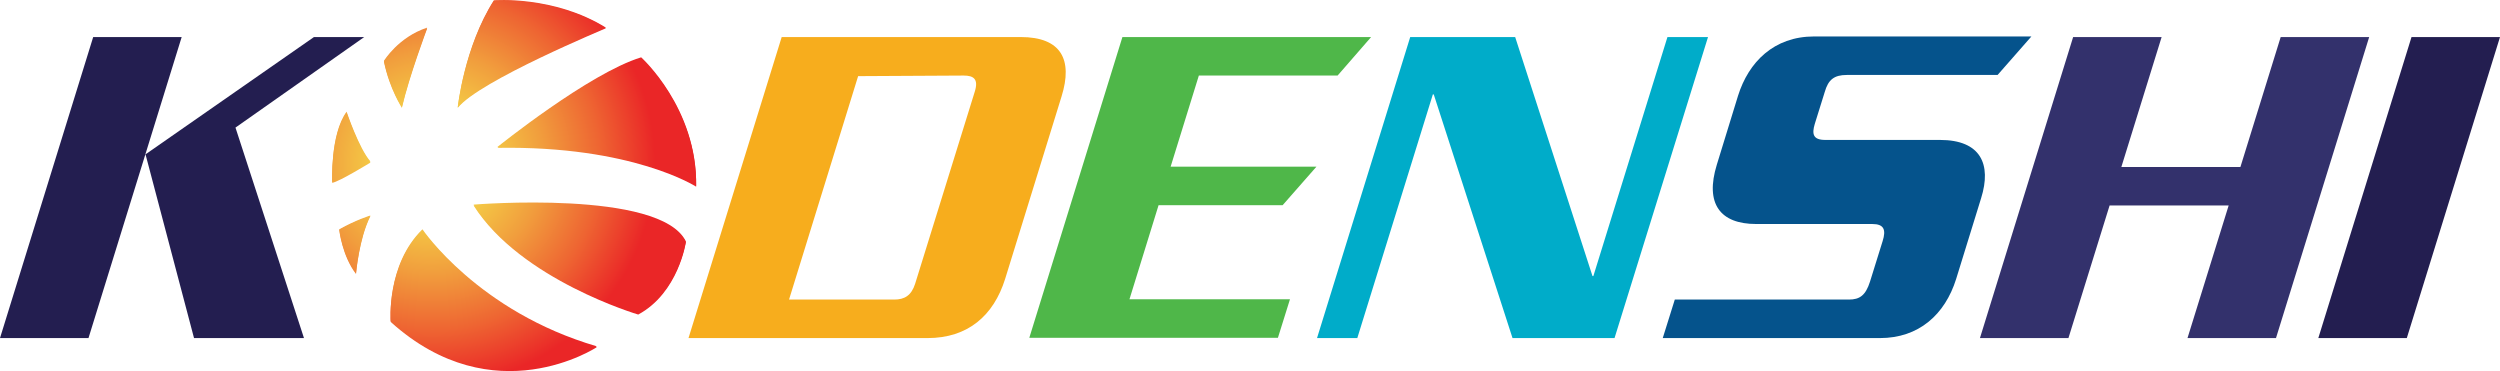 <?xml version="1.0" encoding="utf-8"?>
<!-- Generator: Adobe Illustrator 23.0.1, SVG Export Plug-In . SVG Version: 6.00 Build 0)  -->
<svg version="1.1" id="Layer_1" xmlns="http://www.w3.org/2000/svg" xmlns:xlink="http://www.w3.org/1999/xlink" x="0px" y="0px"
	 viewBox="0 0 850.4 126.2" style="enable-background:new 0 0 850.4 126.2;" xml:space="preserve">
<style type="text/css">
	.st0{fill:#F7AD1D;}
	.st1{fill:#4FB749;}
	.st2{fill:#00ACC9;}
	.st3{fill:#05538C;}
	.st4{fill:#33316C;}
	.st5{fill:#231E50;}
	.st6{fill:url(#SVGID_1_);}
	.st7{fill:url(#SVGID_2_);}
	.st8{fill:url(#SVGID_3_);}
	.st9{fill:url(#SVGID_4_);}
	.st10{fill:url(#SVGID_5_);}
	.st11{fill:url(#SVGID_6_);}
	.st12{fill:url(#SVGID_7_);}
	.st13{fill:url(#SVGID_8_);}
	.st14{fill:url(#SVGID_9_);}
	.st15{fill:url(#SVGID_10_);}
	.st16{fill:url(#SVGID_11_);}
	.st17{fill:url(#SVGID_12_);}
	.st18{fill:url(#SVGID_13_);}
	.st19{fill:url(#SVGID_14_);}
</style>
<g>
	<path class="st0" d="M315.5,115h-81.3l31.7-102.4h81.3c13.8,0,17.8,7.7,13.9,20.2l-19.2,62.1C338,107.3,329.3,115,315.5,115z
		 M331.6,31.1c1.3-4.2-0.4-5.4-3.8-5.4l-35.9,0.2l-23.5,76h35.8c3.4,0,5.8-1.3,7.1-5.4L331.6,31.1z"/>
	<path class="st1" d="M350.1,115l31.7-102.4h84.6L455,25.7h-47.2l-9.6,31h49.6l-11.5,13.1h-42.2l-9.9,32h54.6l-4.1,13.1H350.1z"/>
	<path class="st2" d="M514.5,115l-26.8-82.9h-0.3L461.7,115H448l31.7-102.4h35.7l26.3,81.3h0.3l25.2-81.3H581L549.2,115H514.5z"/>
	<path class="st3" d="M639.5,115h-73.9l4.1-13.1h59.2c3.7,0,5.7-1.4,7.2-6.1l4.3-13.8c1.2-3.8,0.5-5.8-3.5-5.8h-39.5
		c-12.3,0-17.5-6.9-13.4-20.2l7.2-23.4c3.6-11.5,12.2-20.2,25.9-20.2h73.9l-11.5,13.1h-51.3c-4.3,0-6.3,1.6-7.5,5.8l-3.4,10.9
		c-1,3.4-0.6,5.4,3.6,5.4h39c13.9,0,17.6,8.3,14,19.8l-8.5,27.5C661.6,107,652.7,115,639.5,115z"/>
	<path class="st4" d="M744.1,115l14-45.1h-40.5l-14,45.1h-30.1l31.7-102.4h30.1l-13.7,44.2h40.5l13.7-44.2h30.1L774.2,115H744.1z"/>
	<path class="st5" d="M788.6,115l31.7-102.4h30.1L818.7,115H788.6z"/>
	<path class="st5" d="M30.1,115H0L31.7,12.6h30.1L30.1,115z M66,115h37.4L80.1,43.4l43.8-30.8h-17.1L49.5,52.5L66,115z"/>
	<g>
		<g>
			<g>
				<radialGradient id="SVGID_1_" cx="147.084" cy="55.3" r="75.774" gradientUnits="userSpaceOnUse">
					<stop  offset="0" style="stop-color:#F6EC4B"/>
					<stop  offset="0.103" style="stop-color:#F5E249"/>
					<stop  offset="0.275" style="stop-color:#F4C845"/>
					<stop  offset="0.495" style="stop-color:#F19E3D"/>
					<stop  offset="0.752" style="stop-color:#EE6532"/>
					<stop  offset="1" style="stop-color:#EA2627"/>
				</radialGradient>
				<path class="st6" d="M113,61.9c0,0-0.7-16.3,4.9-23.9c0,0,4.2,12.5,8.1,16.9C126,55,115.4,61.5,113,61.9z"/>
				<radialGradient id="SVGID_2_" cx="147.068" cy="55.295" r="75.738" gradientUnits="userSpaceOnUse">
					<stop  offset="0" style="stop-color:#F6EC4B"/>
					<stop  offset="0.103" style="stop-color:#F5E249"/>
					<stop  offset="0.275" style="stop-color:#F4C845"/>
					<stop  offset="0.495" style="stop-color:#F19E3D"/>
					<stop  offset="0.752" style="stop-color:#EE6532"/>
					<stop  offset="1" style="stop-color:#EA2627"/>
				</radialGradient>
				<path class="st7" d="M130.6,20.7c0,0,4.9-8.1,14.7-11.3c0,0-6.1,16.2-8.6,27C136.8,36.5,132.6,30.3,130.6,20.7z"/>
				<radialGradient id="SVGID_3_" cx="147.057" cy="55.299" r="75.764" gradientUnits="userSpaceOnUse">
					<stop  offset="0" style="stop-color:#F6EC4B"/>
					<stop  offset="0.103" style="stop-color:#F5E249"/>
					<stop  offset="0.275" style="stop-color:#F4C845"/>
					<stop  offset="0.495" style="stop-color:#F19E3D"/>
					<stop  offset="0.752" style="stop-color:#EE6532"/>
					<stop  offset="1" style="stop-color:#EA2627"/>
				</radialGradient>
				<path class="st8" d="M155.7,36.5c0,0,2.2-20.6,12.3-36.4c0,0,20.4-1.7,38.1,9.3C206.1,9.4,163.1,27.1,155.7,36.5z"/>
				<radialGradient id="SVGID_4_" cx="147.067" cy="55.291" r="75.754" gradientUnits="userSpaceOnUse">
					<stop  offset="0" style="stop-color:#F6EC4B"/>
					<stop  offset="0.103" style="stop-color:#F5E249"/>
					<stop  offset="0.275" style="stop-color:#F4C845"/>
					<stop  offset="0.495" style="stop-color:#F19E3D"/>
					<stop  offset="0.752" style="stop-color:#EE6532"/>
					<stop  offset="1" style="stop-color:#EA2627"/>
				</radialGradient>
				<path class="st9" d="M169.2,50c0,0,31.2-25.1,48.9-30.5c0,0,19.1,17.2,18.7,43.7C236.8,63.2,215.2,49.2,169.2,50z"/>
				<radialGradient id="SVGID_5_" cx="147.069" cy="55.302" r="75.748" gradientUnits="userSpaceOnUse">
					<stop  offset="0" style="stop-color:#F6EC4B"/>
					<stop  offset="0.103" style="stop-color:#F5E249"/>
					<stop  offset="0.275" style="stop-color:#F4C845"/>
					<stop  offset="0.495" style="stop-color:#F19E3D"/>
					<stop  offset="0.752" style="stop-color:#EE6532"/>
					<stop  offset="1" style="stop-color:#EA2627"/>
				</radialGradient>
				<path class="st10" d="M161.1,69.6c0,0,63.6-5.2,72.2,12.5c0,0-2.5,17.2-16.2,24.6C217.1,106.7,177.1,94.9,161.1,69.6z"/>
				<radialGradient id="SVGID_6_" cx="147.074" cy="55.297" r="75.744" gradientUnits="userSpaceOnUse">
					<stop  offset="0" style="stop-color:#F6EC4B"/>
					<stop  offset="0.103" style="stop-color:#F5E249"/>
					<stop  offset="0.275" style="stop-color:#F4C845"/>
					<stop  offset="0.495" style="stop-color:#F19E3D"/>
					<stop  offset="0.752" style="stop-color:#EE6532"/>
					<stop  offset="1" style="stop-color:#EA2627"/>
				</radialGradient>
				<path class="st11" d="M143.7,78c0,0,18.9,28,59.3,39.8c0,0-35,23.1-70.1-8.6C132.9,109.2,131.4,90,143.7,78z"/>
				<radialGradient id="SVGID_7_" cx="147.075" cy="55.305" r="75.724" gradientUnits="userSpaceOnUse">
					<stop  offset="0" style="stop-color:#F6EC4B"/>
					<stop  offset="0.103" style="stop-color:#F5E249"/>
					<stop  offset="0.275" style="stop-color:#F4C845"/>
					<stop  offset="0.495" style="stop-color:#F19E3D"/>
					<stop  offset="0.752" style="stop-color:#EE6532"/>
					<stop  offset="1" style="stop-color:#EA2627"/>
				</radialGradient>
				<path class="st12" d="M121.1,92.9c0,0,1-12,4.9-19.6c0,0-4.9,1.5-10.6,4.7C115.4,78,116.4,86.8,121.1,92.9z"/>
			</g>
			<g>
				<radialGradient id="SVGID_8_" cx="147.084" cy="55.294" r="75.775" gradientUnits="userSpaceOnUse">
					<stop  offset="0" style="stop-color:#F6EC4B"/>
					<stop  offset="0.103" style="stop-color:#F5E249"/>
					<stop  offset="0.275" style="stop-color:#F4C845"/>
					<stop  offset="0.495" style="stop-color:#F19E3D"/>
					<stop  offset="0.752" style="stop-color:#EE6532"/>
					<stop  offset="1" style="stop-color:#EA2627"/>
				</radialGradient>
				<path class="st13" d="M113,62.2c0,0-0.7-16.3,4.9-23.9c0,0,4.2,12.5,8.1,17C126,55.3,115.4,61.8,113,62.2z"/>
				<radialGradient id="SVGID_9_" cx="147.068" cy="55.294" r="75.739" gradientUnits="userSpaceOnUse">
					<stop  offset="0" style="stop-color:#F6EC4B"/>
					<stop  offset="0.103" style="stop-color:#F5E249"/>
					<stop  offset="0.275" style="stop-color:#F4C845"/>
					<stop  offset="0.495" style="stop-color:#F19E3D"/>
					<stop  offset="0.752" style="stop-color:#EE6532"/>
					<stop  offset="1" style="stop-color:#EA2627"/>
				</radialGradient>
				<path class="st14" d="M130.6,21c0,0,4.9-8.1,14.7-11.3c0,0-6.1,16.2-8.6,27C136.8,36.7,132.6,30.6,130.6,21z"/>
				<radialGradient id="SVGID_10_" cx="147.057" cy="55.295" r="75.762" gradientUnits="userSpaceOnUse">
					<stop  offset="0" style="stop-color:#F6EC4B"/>
					<stop  offset="0.103" style="stop-color:#F5E249"/>
					<stop  offset="0.275" style="stop-color:#F4C845"/>
					<stop  offset="0.495" style="stop-color:#F19E3D"/>
					<stop  offset="0.752" style="stop-color:#EE6532"/>
					<stop  offset="1" style="stop-color:#EA2627"/>
				</radialGradient>
				<path class="st15" d="M155.7,36.7c0,0,2.2-20.6,12.3-36.4c0,0,20.4-1.7,38.1,9.3C206.1,9.7,163.1,27.4,155.7,36.7z"/>
				<radialGradient id="SVGID_11_" cx="147.068" cy="55.293" r="75.754" gradientUnits="userSpaceOnUse">
					<stop  offset="0" style="stop-color:#F6EC4B"/>
					<stop  offset="0.103" style="stop-color:#F5E249"/>
					<stop  offset="0.275" style="stop-color:#F4C845"/>
					<stop  offset="0.495" style="stop-color:#F19E3D"/>
					<stop  offset="0.752" style="stop-color:#EE6532"/>
					<stop  offset="1" style="stop-color:#EA2627"/>
				</radialGradient>
				<path class="st16" d="M169.2,50.3c0,0,31.2-25.1,48.9-30.5c0,0,19.1,17.2,18.7,43.7C236.8,63.5,215.2,49.5,169.2,50.3z"/>
				<radialGradient id="SVGID_12_" cx="147.069" cy="55.298" r="75.754" gradientUnits="userSpaceOnUse">
					<stop  offset="0" style="stop-color:#F6EC4B"/>
					<stop  offset="0.103" style="stop-color:#F5E249"/>
					<stop  offset="0.275" style="stop-color:#F4C845"/>
					<stop  offset="0.495" style="stop-color:#F19E3D"/>
					<stop  offset="0.752" style="stop-color:#EE6532"/>
					<stop  offset="1" style="stop-color:#EA2627"/>
				</radialGradient>
				<path class="st17" d="M161.1,69.9c0,0,63.6-5.2,72.2,12.5c0,0-2.5,17.2-16.2,24.6C217.1,107,177.1,95.2,161.1,69.9z"/>
				<radialGradient id="SVGID_13_" cx="147.075" cy="55.293" r="75.747" gradientUnits="userSpaceOnUse">
					<stop  offset="0" style="stop-color:#F6EC4B"/>
					<stop  offset="0.103" style="stop-color:#F5E249"/>
					<stop  offset="0.275" style="stop-color:#F4C845"/>
					<stop  offset="0.495" style="stop-color:#F19E3D"/>
					<stop  offset="0.752" style="stop-color:#EE6532"/>
					<stop  offset="1" style="stop-color:#EA2627"/>
				</radialGradient>
				<path class="st18" d="M143.7,78.3c0,0,18.9,28,59.3,39.8c0,0-35,23.1-70.1-8.6C132.9,109.4,131.4,90.3,143.7,78.3z"/>
				<radialGradient id="SVGID_14_" cx="147.075" cy="55.297" r="75.757" gradientUnits="userSpaceOnUse">
					<stop  offset="0" style="stop-color:#F6EC4B"/>
					<stop  offset="0.103" style="stop-color:#F5E249"/>
					<stop  offset="0.275" style="stop-color:#F4C845"/>
					<stop  offset="0.495" style="stop-color:#F19E3D"/>
					<stop  offset="0.752" style="stop-color:#EE6532"/>
					<stop  offset="1" style="stop-color:#EA2627"/>
				</radialGradient>
				<path class="st19" d="M121.1,93.2c0,0,1-12,4.9-19.7c0,0-4.9,1.5-10.6,4.7C115.4,78.3,116.4,87.1,121.1,93.2z"/>
			</g>
		</g>
	</g>
</g>
</svg>
